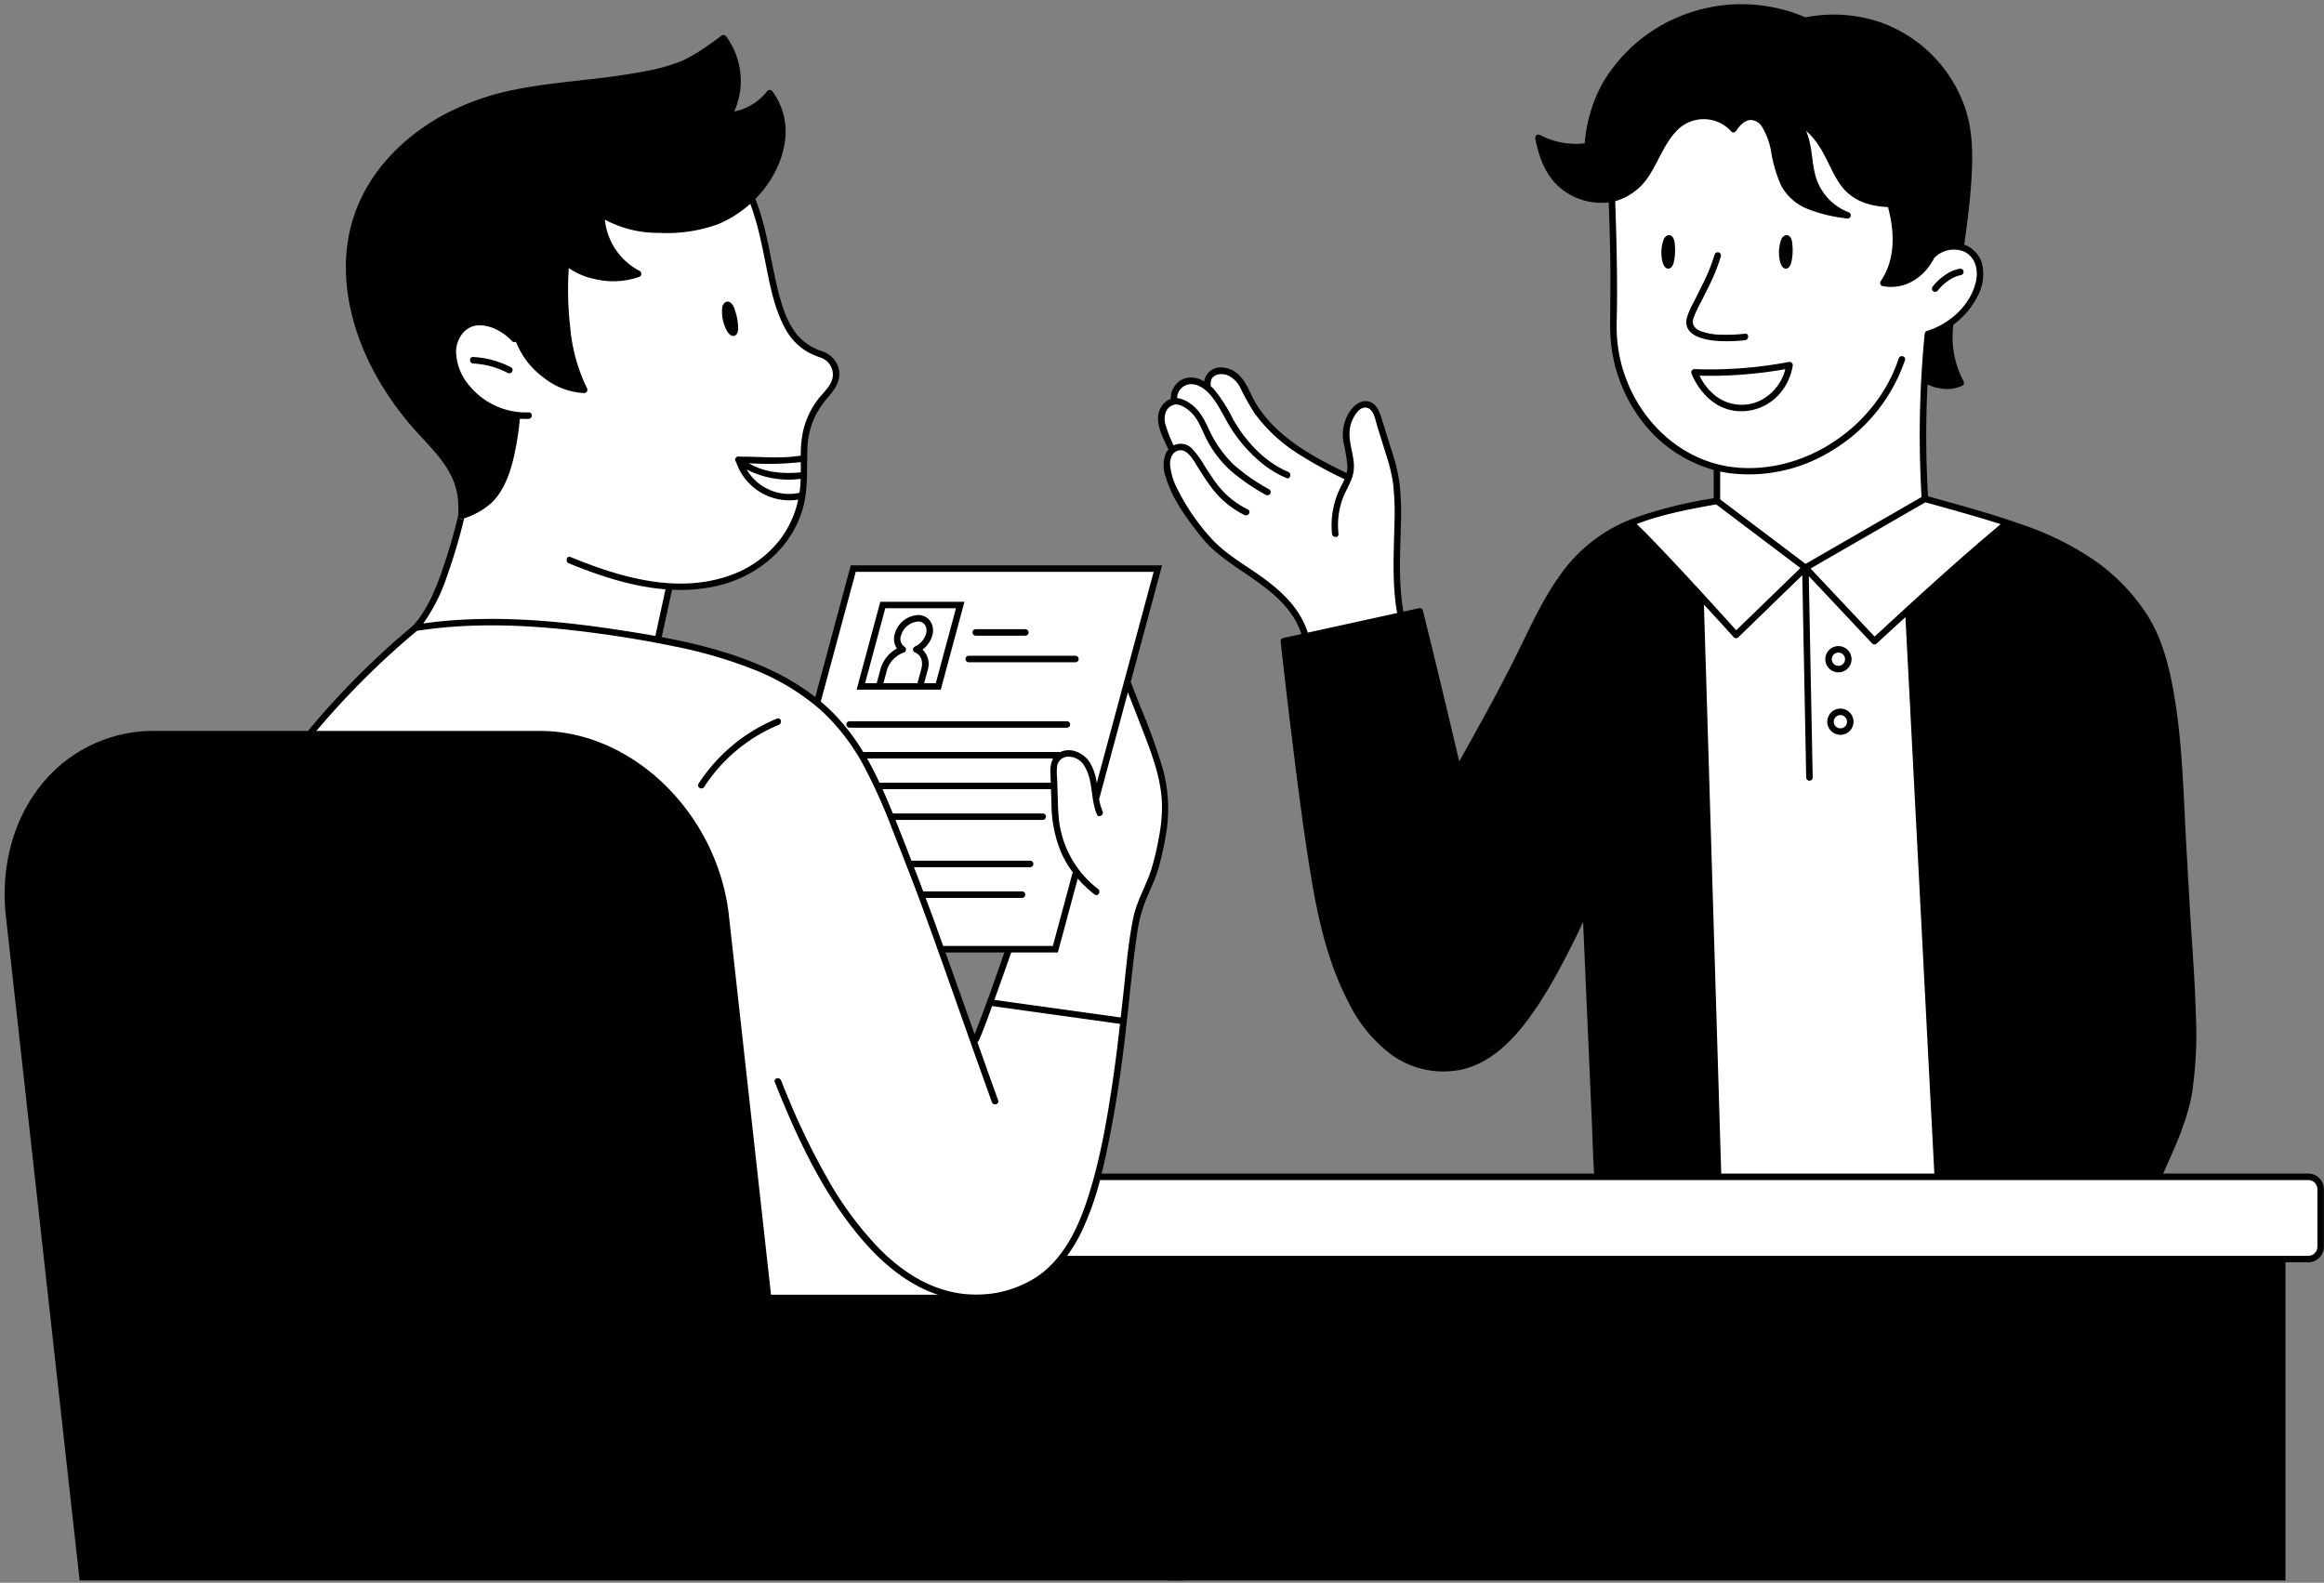 <?xml version="1.0" encoding="UTF-8" standalone="no"?><svg xmlns="http://www.w3.org/2000/svg" xmlns:xlink="http://www.w3.org/1999/xlink" data-name="Layer 1" fill="#000000" height="340" preserveAspectRatio="xMidYMid meet" version="1" viewBox="-1.0 -0.9 499.2 340.0" width="499.2" zoomAndPan="magnify"><rect x="-1.0" y="-0.9" width="499.2" height="340.0" fill="#808080" stroke="none"/><g id="change1_1"><path d="M160.254,203.004l22.026-81.764h65.437l-6.65,24.684a15.855,15.855,0,0,1,.759,1.764,44.855,44.855,0,0,1,2.302,5.602,38.542,38.542,0,0,1,4.475,14.163c1.973,8.489-.573,18.371-4.856,25.614q-2.041,10.141-3.142,20.417c-.004.082.01.156.001.24q-.233,2.193-.466,4.386a4.356,4.356,0,0,1-3.559,3.866c-.056.016-.113.027-.17.041-.043.008-.086.018-.13.025a19.017,19.017,0,0,1-5.047-.038c-5.637-.31-10.974-.408-16.338-2.301a4.117,4.117,0,0,1-2.345-1.99,2.867,2.867,0,0,1-.83-3.697c.094-.187.179-.378.271-.566a17.021,17.021,0,0,1,1.688-4.554l.701-2.117c.415-1.254.865-2.504,1.226-3.777Zm336.95,50.703a3.678,3.678,0,0,0-2.96-1.807,2.913,2.913,0,0,0-.847-.137q-15.541-.089-31.083-.035a3.042,3.042,0,0,0-.445.046,4.477,4.477,0,0,0-1.328-.348c-12.59-1.195-26.533-4.196-39.13-2.986a4.606,4.606,0,0,0-.586.115c-.24-2.186-.339-4.43-.474-6.594a3.872,3.872,0,0,0,.584-2.308q-2.188-51.963-7.955-103.671c3.025-2.274,5.258-5.246,8.128-7.705,3.028-2.595,6.471-4.54,9.095-7.602a4.132,4.132,0,0,0,.898-3.904,4.377,4.377,0,0,0-2.519-5.833,128.543,128.543,0,0,0-17.598-4.997,4.412,4.412,0,0,0-1.438-.052,4.062,4.062,0,0,0-2.574.517c-5.099,2.814-11.001,7.105-16.635,8.639-5.68,1.547-12.191-5.104-17.089-7.683a4.22,4.22,0,0,0-2.405-.49,4.395,4.395,0,0,0-2.604-.4,82.593,82.593,0,0,0-17.575,4.472c-1.546.58-3.319,2.139-3.069,4.031q.036.27.071.539c.298,2.256,1.709,4.155,4.181,4.181a3.455,3.455,0,0,0,.738-.084,3.015,3.015,0,0,0,.227.268c2.123,2.052,4.313,4.021,6.554,5.943a7.634,7.634,0,0,1,2.158,2.313,9.902,9.902,0,0,1,.434,3.811q.245,9.025.66,18.044c.558,12.258,1.307,24.506,2.056,36.753.006.104.032.195.047.293q-.139,31.749.823,63.489-27.171,1.694-54.414,1.177a2.657,2.657,0,0,0-1.413.352q-37.331.015-74.661-.219a2.503,2.503,0,0,0-2.347,1.354,2.699,2.699,0,0,0-1.763,2.556c.006.084.001.169,0,.253l-.005.023c-.009.028-.049.187-.092.335-.011.021-.033.069-.079.171q-.091.191-.184.382c-.094.194-.189.388-.278.584a28.592,28.592,0,0,0-1.304,3.422c-.317,1.024-.607,2.057-.891,3.091a5.272,5.272,0,0,0-3.529,4.207c-.501.065-1.006.143-1.526.247a3.455,3.455,0,0,0-2.593,1.903c-2.32.593-4.617,1.225-7,1.621-6.366,1.056-12.794.811-19.217.953-6.024.133-12.26,2.054-18.221,1.762-4.655-.228-10.232-3.131-14.7-.799a3.569,3.569,0,0,0-1.951,2.963c-1.71,2.136-1.507,5.742,1.891,6.375,8.435,1.573,17.523,4.493,26.134,3.127a300.55,300.55,0,0,1,32.446-3.671c5.035-.247,10.145-.246,15.046,1.069,2.785.747,4.898,1.691,5.812,4.54a50.621,50.621,0,0,1,1.57,7.283c1.411,8.673,1.421,17.498,1.193,26.279a4.284,4.284,0,0,0-.135,1.141q.023,1.032.047,2.063-.051,1.661-.104,3.319a4.139,4.139,0,0,0,.213,1.479q.012.521.024,1.043c.063,2.779.748,5.332,3.724,6.214a4.37,4.37,0,0,0,.433.083c2.506,1.827,6.849.848,6.49-3.018-1.275-13.717,1.768-27.489-.47-41.153-1.228-7.5-4.704-16.323-11.091-20.536,11.664-.468,23.446.004,35.039-.013l49.262-.073a5.212,5.212,0,0,0,1.275-.167q45.498.883,91.006.303,22.195-.295,44.384-.949c6.877-.203,15.477.71,22.245-1.823a3.708,3.708,0,0,0,1.282-.01c.041-.007.082-.012.123-.019a2.484,2.484,0,0,0,.78.115c.691-.019,1.382-.082,2.072-.159.477-.005.954.002,1.431.011a23.916,23.916,0,0,0,3.748-.206,2.437,2.437,0,0,0,1.301-.809,2.556,2.556,0,0,0,.927-2.036q-.147-4.213.087-8.427C497.641,256.708,497.969,255.124,497.204,253.707ZM166.128,116.074a20.067,20.067,0,0,0,1.689-2.285,8.302,8.302,0,0,0,1.772-2.761,24.032,24.032,0,0,0,1.76-8.833c.085-1.29.112-2.585.13-3.863.024-1.706.038-3.415.207-5.114.01-.099.061-.463.076-.586.063-.38.129-.759.214-1.135.099-.433.213-.864.347-1.287.008-.025.036-.1.07-.191a10.205,10.205,0,0,0,.635-1.448,20.929,20.929,0,0,1,2.027-3.005q1.237-1.692,2.474-3.384a2.475,2.475,0,0,0,.372-.958,3.597,3.597,0,0,0,.224-3.806,5.3,5.3,0,0,0-3.109-2.509c-.418-.142-.845-.24-1.265-.368a8.487,8.487,0,0,1-.971-.594c-1.105-.909-2.149-1.93-3.316-2.761-.032-.067-.046-.133-.081-.201a56.98,56.98,0,0,1-5.946-18.825,3.884,3.884,0,0,0-.493-1.405c-.556-2.644-1.222-5.266-2.034-7.882-1.148-3.699-6.292-4.311-8.549-2.049a3.929,3.929,0,0,0-1.537-.294c-7.073.084-11.366,7.183-18.302.54-2.378-2.278-7.555-.842-7.137,2.956.578,5.256,2.764,9.301,5.793,13.159-3.001.463-6.926-2.441-7.872-4.595-1.89-4.304-7.332-1.404-7.791,2.11a31.414,31.414,0,0,0,.414,11.693c.663,2.725,3.053,6.996,3.804,10.636a13.73,13.73,0,0,1-7.006-5.398,3.807,3.807,0,0,0-2.97-1.975c-.083-.012-.156-.039-.243-.047A9.61,9.61,0,0,0,97.23,68.883c-4.707,3.351-3.081,9.765-.724,14.08A17.092,17.092,0,0,0,106.882,91.44a35.264,35.264,0,0,1-2.944,10.629,3.439,3.439,0,0,0-.554-.215,3.516,3.516,0,0,0-4.286,2.433q-.352,1.869-.718,3.748a6.172,6.172,0,0,0-.761,3.699c-1.701,7.838-4.056,15.537-8.963,22.027-1.136,1.502-.238,3.896,1.25,4.767a3.382,3.382,0,0,0,4.182-.611,5.343,5.343,0,0,0,.768-.05,118.78,118.78,0,0,1,40.138,1.253,3.943,3.943,0,0,0,2.515-.311,2.634,2.634,0,0,0,.477-.086,3.524,3.524,0,0,0,2.082-1.601,3.585,3.585,0,0,0,.408-1.345,2.602,2.602,0,0,0,.241-.674,51.94,51.94,0,0,1,1.352-6.432,20.167,20.167,0,0,0,.817-3.69c.025.003.049.01.075.013a32.334,32.334,0,0,0,8.973-.494c.033-.006.062-.024.095-.031a19.306,19.306,0,0,0,5.73-1.53A18.943,18.943,0,0,0,166.128,116.074Z" fill="#ffffff"/></g><g id="change2_1"><path d="M240.004,221.395c.001.063.016.123.013.186a109.851,109.851,0,0,1-1.404,12.695c-.008.048-.032.088-.042.135-.48,2.767-1.094,5.509-1.774,8.239-.024.111-.049.221-.073.332.011.086.033.169.038.256a12.122,12.122,0,0,1-1.363,5.603,30.575,30.575,0,0,1-.694,3.201,33.845,33.845,0,0,1-1.318,3.744,25.378,25.378,0,0,1-2.229,6.488,56.183,56.183,0,0,1-3.416,5.681c-.38.56-.785,1.092-1.201,1.611a20.519,20.519,0,0,1-7.487,5.933,8.968,8.968,0,0,1-1.719.731c-2.52,1.349-5.781,1.548-8.487,1.725a74.625,74.625,0,0,1-9.352-.089l-11.447.23a1.278,1.278,0,0,1-.782-.242l-.861-.049q-8.746.167-17.493-.315l-2.573.072a1.329,1.329,0,0,1-.379-.066,1.512,1.512,0,0,1-2.1-1.21c-.221-2.241-.467-4.479-.694-6.719q-1.946-19.197-4.186-38.363a1.243,1.243,0,0,1,.029-.327q-2.217-13.752-3.166-27.662a3.171,3.171,0,0,1-.505-1.536,102.148,102.148,0,0,0-1.609-12.724,3.156,3.156,0,0,1-.479-.892c-1.035-3.056-2.233-6.044-3.539-8.984-.467-.877-.925-1.758-1.406-2.627-.376-.478-.76-.951-1.147-1.424q-2.422-2.964-4.969-5.824c-.693-.778-1.423-1.523-2.129-2.289a85.408,85.408,0,0,0-8.257-5.604,50.11,50.11,0,0,0-7.52-3.387c-1.12-.175-2.242-.335-3.368-.465-2.878-.334-5.918-.299-8.85-.66-2.836.706-5.623-.222-8.51-.001-3.221.246-6.378.373-9.611.391-6.635.037-13.262-.05-19.896-.162a3.541,3.541,0,0,1-1.509-.347c-.271.032-.542.057-.816.066a37.349,37.349,0,0,0-4.31-.03.716.716,0,0,1-.195-.01.756.756,0,0,1-.576-1.215,123.147,123.147,0,0,1,10.313-11.107q5.599-5.562,11.309-11.011a.71.71,0,0,1,1.184.562,30.504,30.504,0,0,1,6.999-.851q4.354-.219,8.715-.218a172.707,172.707,0,0,1,17.408.886c8.719.887,17.726,2.102,26.163,4.811a35.46,35.46,0,0,1,3.495.758q1.342.369,2.652.845c.15.055.306.112.46.168a38.451,38.451,0,0,1,12.404,5.213,26.418,26.418,0,0,1,6.945,4.922,34.509,34.509,0,0,1,4.845,4.422,25.052,25.052,0,0,1,2.413,3.232c.431.59.833,1.196,1.21,1.816q1.145,1.751,2.155,3.586a8.509,8.509,0,0,1,1.558,2.725c.327.809.639,1.625.957,2.437l.551,1.405.266.487a3.653,3.653,0,0,1,.399,1.209q.05.126.099.253c1.611,3.635,3.183,7.294,4.59,11.011a102.015,102.015,0,0,1,4.102,10.382q2.634,7.566,5.249,15.138a2.748,2.748,0,0,1,.104.49,44.225,44.225,0,0,1,3.421,8.371q.831,2.575,1.65,5.154,1.424-3.37,3.096-6.627c.07-.255.158-.505.223-.762a1.295,1.295,0,0,1,1.834-.862c.018.004.036-.002.053.003a1.188,1.188,0,0,1,.291.125,2.837,2.837,0,0,1,1.161.235c.082.035.169.055.252.088a8.231,8.231,0,0,1,1.455.102c.692.109,1.352.331,2.029.506.347.09.697.152,1.049.219l.043.009.01.001c.204.021.408.044.612.061.717.059,1.437.08,2.155.101a2.195,2.195,0,0,1,.688.137c.958.048,1.907.113,2.828.246,4.067.584,8.038,1.46,12.144,1.82a2.336,2.336,0,0,1,.408.077,2.104,2.104,0,0,1,1.808,1.492A2.053,2.053,0,0,1,240.004,221.395ZM424.312,57.286a6.456,6.456,0,0,0-2.821-5.052,1.384,1.384,0,0,0-.519-.209,4.932,4.932,0,0,0-2.847-.283,4.518,4.518,0,0,0-2.558,1.016,12.091,12.091,0,0,0-1.436,2.062,17.138,17.138,0,0,1-3.614,3.358,1.08,1.08,0,0,0-.373.774,11.704,11.704,0,0,1-2.641,1.084,7.033,7.033,0,0,1-3.241-.21,1.405,1.405,0,0,0-.62.02,13.176,13.176,0,0,0,2.754-6.333,16.696,16.696,0,0,0-.659-8.459,2.86,2.86,0,0,0-.259-.534.944.944,0,0,0,.052-.242,1.422,1.422,0,0,0-1.394-1.394,18.836,18.836,0,0,1-6.375-1.695,11.568,11.568,0,0,1-3.699-4.062,1.252,1.252,0,0,0-.566-.538l-.021-.031c-.266-.43-.505-.876-.757-1.315q-.418-.917-.835-1.837a14.797,14.797,0,0,0-.893-2.031l-.002-.011a.691.691,0,0,0-.282-.511,14.888,14.888,0,0,0-2.815-3.492c-.063-.123-.114-.25-.18-.371-.43-.787-1.634-.085-1.203.703.011.02.017.04.027.06a.797.797,0,0,0,.075.274c.968,2.043.816,4.363,1.083,6.553a8.779,8.779,0,0,0,2.221,5.371c.01.01.021.011.03.02a13.905,13.905,0,0,0,4.236,4.503c-.196.038-.391.082-.588.109-.046.004-.128.013-.17.016-.186.015-.372.032-.559.042a14.098,14.098,0,0,1-1.719-.023,31.206,31.206,0,0,1-3.494-1.19c-.476-.204-.95-.413-1.424-.621-.077-.055-.156-.107-.233-.163l-.028-.021c.055.038-.151-.118-.201-.159q-.6-.492-1.156-1.034c-.582-.567-1.12-1.175-1.648-1.792-.196-.342-.389-.685-.567-1.036a14.825,14.825,0,0,1-.988-2.304,46.38,46.38,0,0,1-1.464-6.011,8.471,8.471,0,0,0-1.285-3.476c-.037-.048-.082-.085-.12-.131-.005-.018-.007-.04-.012-.058a3.117,3.117,0,0,0-.317-.753,2.332,2.332,0,0,0-.235-.309q-.118-.154-.238-.308a3.138,3.138,0,0,0-2.307-.952,3.378,3.378,0,0,0-1.593.427,1.934,1.934,0,0,0-.238.153c-.075.034-.142.061-.226.101a1.487,1.487,0,0,0-.216.128,6.454,6.454,0,0,0-.72.566,5.67,5.67,0,0,0-.724.907,4.011,4.011,0,0,0-.257.437c-.01.02-.018.042-.029.062a9.671,9.671,0,0,0-3.595-2.671,7.876,7.876,0,0,0-5.602.017c-3.426,1.299-5.508,4.149-6.86,7.382q-.443.77-.867,1.554a26.976,26.976,0,0,1-1.382,2.338c-.147.215-.303.423-.455.635-.072.088-.142.178-.214.266-.321.393-.657.773-.995,1.151-.063.067-.146.113-.204.185-.245.307-.457.633-.677.954-.182.14-.366.282-.545.423l-1.625,1.285c-.135.107-.271.213-.406.321l-.055.043c-.013.009-.004.002-.029.021-.099.06-.196.126-.295.188a1.524,1.524,0,0,1-.21.049,1.64,1.64,0,0,0-.838.448c-.063.003-.126.004-.19.01a.979.979,0,0,0-.911.735,4.172,4.172,0,0,0-.003,1.206q.101,2.306.201,4.612c-.55,8.877-1.328,18.698.614,27.376.064.371.154.758.276,1.2a4.023,4.023,0,0,0,.284,1.693c3.58,9.336,9.423,17.088,19.075,20.566a3.338,3.338,0,0,0,1.31.191q.394.14.808.263c-.005.043-.026.078-.028.122l-.288,6.339a1.267,1.267,0,0,0,.29.806,3.593,3.593,0,0,0,1.273,1.337q.817.652,1.651,1.282,1.66,1.255,3.397,2.403c.065.043.134.08.199.123A13.095,13.095,0,0,0,376.48,113.63a11.296,11.296,0,0,0,1.652.949c2.513,2.075,5.301,3.836,7.978,5.687a1.255,1.255,0,0,0,1.202.067,1.015,1.015,0,0,0,.401-.061,43.896,43.896,0,0,0,8.339-4.61,50.783,50.783,0,0,0,6.741-3.808,33.073,33.073,0,0,0,5.715-3.183,1.821,1.821,0,0,0,.286-.283c1.034-.484,2.066-.973,3.099-1.458a1.405,1.405,0,0,0,.5-1.907,1.282,1.282,0,0,0-.193-.216,1.364,1.364,0,0,0,.085-.368q.37-13.268.345-26.542a1.331,1.331,0,0,0-.18-.667q.376-3.038.935-6.052a1.714,1.714,0,0,0,.013-.495,16.552,16.552,0,0,0,4.85-2.033,10.405,10.405,0,0,0,3.344-3.543,9.99,9.99,0,0,0,2.676-5.517,6.852,6.852,0,0,0,.021-.996A7.21,7.21,0,0,0,424.312,57.286Zm-124.853,70.958a2.597,2.597,0,0,0-.015-.533,39.142,39.142,0,0,1-.643-6.056,44.116,44.116,0,0,1,.272-6.394,1.538,1.538,0,0,0-.121-.772c.056-.888.117-1.776.151-2.664.03-.772.028-1.541.009-2.31.513-7.268-1.57-14.449-4.654-21.069a2.154,2.154,0,0,0-2.072-1.905,2.55,2.55,0,0,0-2.606,1.317,2.213,2.213,0,0,0-.383.466,6.869,6.869,0,0,0-.992,4.352,2.975,2.975,0,0,0,.245.852,34.132,34.132,0,0,0,.376,3.564,8.026,8.026,0,0,1-.047,3.202,8.855,8.855,0,0,1-.587,1.517c-.459-.253-.919-.506-1.383-.748-2.439-1.271-4.945-2.425-7.287-3.873q-.912-.564-1.782-1.19c-.106-.076-.176-.125-.228-.16-.053-.045-.13-.111-.243-.204-.063-.052-.124-.106-.187-.159-2.273-1.968-4.416-4.077-6.543-6.2q-1.816-2.441-3.632-4.882a2.767,2.767,0,0,0-.329-1.182c-.358-.631-.69-1.288-1.101-1.887a7.84,7.84,0,0,0-.96-1.202,7.508,7.508,0,0,0-.849-.677,2.03,2.03,0,0,0-.375-.213,4.883,4.883,0,0,0-.992-.381,3.99,3.99,0,0,0-1.83-.017,3.18,3.18,0,0,0-2.346,2.251l-.1.741-.002.038.006.058.009.066a7.272,7.272,0,0,0-.675-.349,5.306,5.306,0,0,0-4.55-.257,3.048,3.048,0,0,0-1.445,3.797,3.248,3.248,0,0,0-2.775,2.349c-.514,1.833.362,3.9,1.01,5.602a11.001,11.001,0,0,0,1.238,2.493,5.288,5.288,0,0,0-.42.486c-1.52,2.016-.917,4.72-.057,6.861a46.875,46.875,0,0,0,2.606,5.578,28.06,28.06,0,0,0,6.66,7.97c2.321,2.594,5.39,4.264,8.291,6.209q1.159.777,2.292,1.589.566.407,1.124.824c-.009-.006.229.174.37.28.125.098.359.281.395.31a51.843,51.843,0,0,1,4.037,3.58c.295.55.564,1.116.848,1.653l2.037,3.857a1.229,1.229,0,0,0,1.73.526,1.747,1.747,0,0,0,.23-.006q6.173-1.13,12.26-2.664a1.3,1.3,0,0,0,.564-.305c1.492-.261,2.984-.514,4.465-.784a1.406,1.406,0,0,0,.973-1.714c-.006-.022-.022-.036-.029-.058a1.708,1.708,0,0,0,.199-.844A2.162,2.162,0,0,0,299.459,128.243Z" fill="#ffffff"/></g><g id="change3_1"><path d="M470.125,214.765q-.148,5.11-.297,10.221a56.281,56.281,0,0,1-.695,9.26,69.581,69.581,0,0,1-2.651,8.495,39.538,39.538,0,0,1-3.44,8.089,1.977,1.977,0,0,1-1.058.88l.116.323-46.215-.169-.682-.523-6.028-117.572s.062-.377.16-.903c-.005-.072-.015-.144-.019-.216l-.087-.968c-.018-.197-.043-.395-.053-.593a1.687,1.687,0,0,1,.043-.396,1.461,1.461,0,0,1,.522-1.238,5.336,5.336,0,0,1,1.405-1.323,20.379,20.379,0,0,0,1.928-1.675c1.23-1.181,2.372-2.45,3.608-3.625.518-.492,1.066-.938,1.621-1.376a1.011,1.011,0,0,1,.329-.536c.094-.074.194-.137.29-.208l-.008-.01c.085-.053.153-.1.233-.152.392-.284.79-.562,1.198-.824.419-.316.818-.651,1.276-1.066q.656-.594,1.26-1.242a7.643,7.643,0,0,1,1.412-1.336,1.198,1.198,0,0,1,.557-.183c.261-.25.521-.502.795-.737a9.604,9.604,0,0,1,.871-.702c.641-.503,1.305-.979,1.976-1.444.08-.073.158-.15.242-.215a2.594,2.594,0,0,1,.762-.466c.167-.112.331-.227.498-.338a1.287,1.287,0,0,1,1.222-.057,1.386,1.386,0,0,1,.678.165l.178.106a7.434,7.434,0,0,1,1.442.411c.595.243,1.177.51,1.762.772,1.023.32,2.052.647,3.067,1.005l.01.004a25.103,25.103,0,0,1,4.588,2.067,27.062,27.062,0,0,1,2.382,1.65c4.913,3.072,9.665,6.412,13.047,11.219a36.877,36.877,0,0,1,4.778,9.153,40.319,40.319,0,0,1,1.272,5.156l.002.002.006.04c.304,1.586.574,3.18.9,4.726a4.035,4.035,0,0,1,.048,1.395l.998,6.444,3.43,56.108-.095,1.095A1.904,1.904,0,0,1,470.125,214.765ZM364.28,128.182a1.855,1.855,0,0,0-.574-1.685,53.305,53.305,0,0,1-4.967-5.105c-.235-.3-.482-.602-.695-.898a2.681,2.681,0,0,0-.629-.617,49.739,49.739,0,0,0-6.493-6.486,1.569,1.569,0,0,0-.198-.497,2.11,2.11,0,0,0-1.249-.961,2.14,2.14,0,0,0-1.611.211c-.06.037-.122.069-.182.106a6.334,6.334,0,0,0-3.573,1.624c-.232.188-.448.397-.672.595l-.008,0c-2.29.477-3.837,2.279-5.207,4.035-.999,1.28-1.931,2.606-2.83,3.955-.033.035-.067.069-.1.104a2.225,2.225,0,0,0-.428.71c-.019.029-.038.058-.057.088q-.234.276-.467.552a1.857,1.857,0,0,0-.877.801q-1.954,3.676-3.895,7.358c-.03.056-.061.109-.088.166-.167.316-.335.631-.501.947-.033.063-.049.124-.076.186a4.198,4.198,0,0,0-1.115,1.6q-.332.858-.678,1.711c-.096.237-.196.472-.292.709l-.021.051-.046.105c-.025.057-.051.112-.076.169q-2.218,4.133-4.165,8.406c-.014.024-.031.046-.046.07a39.775,39.775,0,0,0-2.284,4.016,3.311,3.311,0,0,0-.32.444q-1.392,2.432-2.785,4.864a19.694,19.694,0,0,0-1.453,2.848c-.052.138-.077.272-.116.407-.72,1.147-1.452,2.287-2.217,3.405a2.831,2.831,0,0,0-.463,1.287c-.128.223-.259.443-.378.67q-.618-2.197-1.25-4.389a2.149,2.149,0,0,0-.048-.897q-2.484-9.651-5.096-19.268c-.172-.979-.325-1.961-.519-2.936-.185-1.163-.449-2.315-.735-3.457a1.861,1.861,0,0,0-.196-.467,1.474,1.474,0,0,0-1.687-1.804c-3.945.768-7.986,1.356-11.855,2.455-1.129.321-2.236.689-3.358,1.009-.322.061-.641.137-.964.196-1.585.291-3.18.53-4.757.837-.88.106-1.762.205-2.639.315a1.411,1.411,0,0,0-.785.377c-.102.004-.205.012-.307.014a3.163,3.163,0,0,0-1.597.304,1.631,1.631,0,0,0-.176.148,1.447,1.447,0,0,0-1.55,1.306c-.282,3.017.381,6.116.754,9.106.385,3.086.758,6.173,1.17,9.255.404,3.021.85,6.039,1.454,9.028.093.46.192.919.293,1.377.304,2.101.577,4.207.841,6.314a177.394,177.394,0,0,0,4.412,28.565,3.808,3.808,0,0,0,1.442,2.265,51.406,51.406,0,0,0,3.342,8.312,44.378,44.378,0,0,0,2.637,5.664,4.237,4.237,0,0,0,1.307,1.464,20.347,20.347,0,0,0,3.362,4.159c2.403,2.226,5.879,4.272,9.312,4.498.051.02.093.05.146.069a7.651,7.651,0,0,0,4.361.27c3.782-.017,7.699-.723,10.245-3.676.076-.088.136-.181.204-.271a12.489,12.489,0,0,0,2.402-2.311,6.582,6.582,0,0,0,.475-.714,34.129,34.129,0,0,0,4.744-5.977c4.394-4.53,6.863-11.397,9.662-16.723a4.784,4.784,0,0,0,.471-1.388q.523-1.052.995-2.133c.134-.253.261-.511.394-.764.387,4.435.702,8.876.889,13.324a2.201,2.201,0,0,0,.114.602c-.071,6.167.123,12.334.616,18.484a2.514,2.514,0,0,0,.255.91c.029,1.605.061,3.21.075,4.816a.64.64,0,0,0,.238.513c.013.262.024.525.037.787-.025.716-.049,1.432-.099,2.149a.575.575,0,0,0,.238.535c.011.204.02.409.032.613.004,4.589.072,9.179.231,13.766a.645.645,0,0,0,.317.549c.001.016-.004.032-.002.048a.71.71,0,0,0,.684.604,8.127,8.127,0,0,0,2.214-.046q10.707.194,21.414-.125a1.317,1.317,0,0,0,1.017-.485h.405l-3.741-123.12ZM231.13,271.181l-16.522,6.049H164.615l-9.04-81.425c-2.429-21.883-20.625-39.687-40.559-39.687H32.15a30.748,30.748,0,0,0-23.217,10.309c-6.754,7.546-9.913,18.31-8.666,29.53L16.034,337.989l.069.619H253.208v-.697l7.139-39.73C260.347,285.756,243.556,271.181,231.13,271.181ZM88.479,91.855c3.755,4.153,8.077,8.14,8.828,13.996a24.259,24.259,0,0,1,.121,3.983c-.001.031,0,.062-.001.093a.701.701,0,0,0,.882.672c.135-.049.267-.104.401-.154a16.351,16.351,0,0,0,5.851-3.308c2.483-2.386,3.774-5.766,4.614-9.034a62.885,62.885,0,0,0,1.555-9.697c.078-.821-1.084-.872-1.338-.186a1.581,1.581,0,0,0-.858-.298,1.285,1.285,0,0,0-.604-.32,19.041,19.041,0,0,1-7.829-4.141l-1.754-2.746a21.481,21.481,0,0,1-1.634-2.717q-.22-.773-.388-1.56-.079-.372-.145-.746c-.004-.025-.022-.135-.042-.254a11.351,11.351,0,0,1,.2-1.851c.137-.678.29-1.357.477-2.023.031-.11.054-.19.079-.273.223-.38.486-.734.739-1.095a16.338,16.338,0,0,1,1.34-1.092,13.338,13.338,0,0,1,4.123-.764c2.214.053,3.857,1.889,5.732,3.115.012.022.027.043.039.065-.103.142.675.231.766.457A17.34,17.34,0,0,0,115.82,80.25a15.015,15.015,0,0,0,8.664,3.288.704.704,0,0,0,.602-1.048,37.258,37.258,0,0,1-3.627-13.322,70.433,70.433,0,0,1-.284-12.474,15.49,15.49,0,0,0,5.846,2.403,16.803,16.803,0,0,0,9.243-.504.706.706,0,0,0,.166-1.274,13.962,13.962,0,0,1-7.498-11.037,24.1,24.1,0,0,0,11.713,2.841,31.958,31.958,0,0,0,12.613-1.873c6.961-2.861,12.872-9.494,14.216-16.997a14.617,14.617,0,0,0-2.529-11.493.706.706,0,0,0-1.094-.141,12.075,12.075,0,0,1-7.13,4.436,16.122,16.122,0,0,0-1.719-16.1.715.715,0,0,0-1.094-.141c.131-.102.003-.002-.106.08q-.34.257-.683.511-1.02.754-2.065,1.473a35.364,35.364,0,0,1-5.661,3.341,39.841,39.841,0,0,1-8.209,2.24c-3.051.609-6.135,1.04-9.223,1.411-6.103.734-12.246,1.251-18.278,2.471a54.676,54.676,0,0,0-15.876,5.687C85.197,28.831,77.909,36.4,74.888,45.926c-3.397,10.713-1.04,22.372,3.992,32.162A64.787,64.787,0,0,0,88.479,91.855Z" fill="#000000"/></g><g id="change4_1"><path d="M494.831,251.202H463.646c2.481-5.564,5.148-11.216,6.198-17.245a86.646,86.646,0,0,0,.819-17.171c-.164-6.046-.611-12.079-1.001-18.114-.354-5.478-.632-10.96-.958-16.44-.678-11.403-.801-22.926-2.758-34.206-.991-5.711-2.445-11.464-5.485-16.459a41.982,41.982,0,0,0-12.109-12.449,63.172,63.172,0,0,0-15.031-7.34c-5.58-1.983-11.285-3.596-16.989-5.179q-1.593-.442-3.187-.885a216.642,216.642,0,0,1-.102-24.067,7.363,7.363,0,0,0,2.671.868,7.599,7.599,0,0,0,4.811-.579.709.709,0,0,0,.25-.953,20.162,20.162,0,0,1-2.186-12.139,16.96,16.96,0,0,0,5.143-6.016,9.938,9.938,0,0,0,1.024-7.085,6.295,6.295,0,0,0-3.839-4.107c.736-5.113,1.379-10.252,1.629-15.413.229-4.731.087-9.47-1.454-13.993A29.802,29.802,0,0,0,403.059,3.937a31.167,31.167,0,0,0-16.234-1.106,34.81,34.81,0,0,0-26.497-.411,34.17,34.17,0,0,0-17.222,14.789,31.981,31.981,0,0,0-3.702,12.681A16.443,16.443,0,0,1,329.807,28.1a.706.706,0,0,0-1.024.787c.835,4.239,2.376,8.366,5.943,11.049a13.763,13.763,0,0,0,9.832,2.637c.162,4.464.288,8.929.351,13.396.064,4.54-.067,9.076-.039,13.614a33.333,33.333,0,0,0,7.111,20.344,29.267,29.267,0,0,0,15.126,10.121v6.087a93.08,93.08,0,0,0-17.074,4.255,33.498,33.498,0,0,0-14.329,10.155c-3.841,4.744-6.588,10.233-9.226,15.704-2.681,5.56-5.522,11.008-8.488,16.422q-2.746,5.012-5.542,9.996-2.394-10.18-4.854-20.345-1.464-6.04-2.953-12.074a.71.71,0,0,0-.857-.487l-3.328.73c-1.099-6.275-.681-12.632-.535-18.969a57.2,57.2,0,0,0-.35-8.989,39.955,39.955,0,0,0-1.633-6.594q-.966-3.09-1.926-6.181c-.508-1.629-1.022-3.773-2.86-4.367-1.667-.539-3.217.688-4.134,1.967a9.287,9.287,0,0,0-1.44,6.786,35.032,35.032,0,0,1,.858,5.194,5.69,5.69,0,0,1-.182,1.369c-5.46-2.608-10.99-5.548-15.354-9.79a26.402,26.402,0,0,1-4.077-5.059c-1.263-2.046-2.004-4.683-3.822-6.314a5.568,5.568,0,0,0-4.438-1.467,3.485,3.485,0,0,0-2.89,2.97,5.398,5.398,0,0,0-3.665-.797,4.479,4.479,0,0,0-3.524,4.535,4.115,4.115,0,0,0-2.173,1.939c-1.545,2.824.468,6.328,1.677,8.942a3.776,3.776,0,0,0-.58.848,7.121,7.121,0,0,0-.015,5.025c1.253,4.296,3.982,8.218,6.708,11.706a30.931,30.931,0,0,0,3.253,3.698,54.976,54.976,0,0,0,6.454,4.854c5.174,3.535,10.719,7.269,12.738,13.498l-.314.069-3.646.799a.698.698,0,0,0-.511.672q1.007,9.141,2.128,18.269c1.276,10.496,2.579,21.002,4.272,31.441,1.55,9.558,3.674,19.26,8.203,27.899a31.061,31.061,0,0,0,9.464,11.405,19.08,19.08,0,0,0,14.826,3.009c5.866-1.325,10.418-5.691,13.94-10.34,4.193-5.535,7.469-11.839,10.559-18.032.547-1.096,1.06-2.208,1.586-3.314q.402,9.166.803,18.333l1.067,24.336c.166,3.783.249,7.582.491,11.362h-105.78c.816-3.275,1.482-6.586,2.103-9.844,1.474-7.74,2.522-15.56,3.368-23.391.654-6.056,1.246-12.129,2.131-18.157a30.55,30.55,0,0,1,1.924-7.44c.874-2.115,1.888-4.179,2.563-6.371a61.269,61.269,0,0,0,1.632-7.108,32.668,32.668,0,0,0-.521-14.434,126.379,126.379,0,0,0-4.793-13.333q-1.08-2.774-2.161-5.547l6.744-25.032H181.747l-7.625,28.302a49.917,49.917,0,0,0-8.901-5.499c-7.57-3.69-15.786-5.83-24.081-7.385q1.011-4.645,2.023-9.289l.193-.888a35.568,35.568,0,0,0,10.044-.92c8.354-2.033,15.552-7.997,18.002-16.4,1.017-3.488.943-6.998.974-10.552a.703.703,0,0,0,.005-.552c.007-.552.018-1.105.038-1.659a17.744,17.744,0,0,1,1.241-6.197,18.755,18.755,0,0,1,1.787-3.278c.661-.985,1.493-1.836,2.218-2.773,1.244-1.607,2.058-3.432,1.407-5.473a5.432,5.432,0,0,0-3.545-3.449,11.709,11.709,0,0,1-5.205-3.403c-2.414-2.877-3.521-6.796-4.38-10.371-1.24-5.163-1.956-10.439-3.512-15.528q-.587-1.921-1.342-3.783c-.334-.82-1.683-.461-1.344.37,1.952,4.792,2.913,9.892,3.923,14.944.854,4.272,1.754,8.661,3.805,12.55a12.898,12.898,0,0,0,4.908,5.342,18.305,18.305,0,0,0,2.721,1.202,3.897,3.897,0,0,1,2.8,3.995c-.195,2.163-2.294,3.73-3.473,5.4a18.352,18.352,0,0,0-2.868,6.215,24.17,24.17,0,0,0-.551,5.503c-4.32.73-8.768.188-13.125.232-.631-.257-1.347.554-.784,1.092a12.104,12.104,0,0,0,13.358,8.138,21.377,21.377,0,0,1-4.023,8.721,23.266,23.266,0,0,1-9.887,7.278c-11.531,4.467-24.094.802-35.001-3.674-.829-.34-1.19,1.007-.37,1.344,6.604,2.71,13.641,5.033,20.775,5.59q-.945,4.338-1.889,8.677l-.292,1.34c-3.025-.544-6.056-1.019-9.066-1.468-12.566-1.875-25.427-2.942-38.102-1.56-.899.098-1.793.236-2.689.36a38.168,38.168,0,0,0,5.008-9.889A123.623,123.623,0,0,0,98.71,110.444c-.134.05-.266.106-.401.154a.701.701,0,0,1-.882-.672c.001-.031,0-.062.001-.093a128.532,128.532,0,0,1-3.667,12.448c-1.412,3.895-3.117,7.971-5.918,11.093a.518.518,0,0,0-.208.204,173.959,173.959,0,0,0-22.437,22.495c-.569.685.412,1.677.986.985a173.933,173.933,0,0,1,22.378-22.445c12.402-1.942,25.132-1.234,37.529.376,5.946.773,11.881,1.747,17.753,2.965a97.341,97.341,0,0,1,16.875,4.901,49.243,49.243,0,0,1,14.648,8.836,45.278,45.278,0,0,1,9.068,11.733,117.743,117.743,0,0,1,6.241,13.866c2.269,5.738,4.53,11.476,6.652,17.27,4.457,12.17,8.672,24.43,13.055,36.627l1.677,4.666c.301.838,1.648.476,1.344-.37q-2.249-6.258-4.461-12.53a.799.799,0,0,0,.096-.07,2.839,2.839,0,0,0,.493-.911c.626-1.434,1.163-2.909,1.708-4.374.294-.791.576-1.585.866-2.378l24.48,3.404,2.995.416c-.489,4.316-1.012,8.626-1.658,12.926-1.32,8.786-2.893,17.733-5.82,26.146-1.975,5.678-4.955,11.368-9.936,14.963a23.89,23.89,0,0,1-19.08,3.464c-5.856-1.374-10.917-4.903-15.114-9.109A73.849,73.849,0,0,1,176.458,251.77a150.864,150.864,0,0,1-8.178-16.878q-.768-1.841-1.505-3.696c-.328-.823-1.676-.464-1.344.37,4.728,11.868,10.262,23.842,18.605,33.642,3.992,4.689,8.786,8.903,14.515,11.31a26.498,26.498,0,0,0,18.525.711h10.386a22.56,22.56,0,0,1,22.535,22.534V338.608H489.92V270.262h4.911a3.347,3.347,0,0,0,3.342-3.342V254.545A3.347,3.347,0,0,0,494.831,251.202ZM171.008,98.375c.005.733.009,1.466.005,2.198-.012.001-.019-.005-.031-.003-3.778.368-7.861.021-11.138-1.962A65.153,65.153,0,0,0,171.008,98.375Zm-11.616,1.577a19.614,19.614,0,0,0,11.59,2.011l.005-.002c-.015.435-.034.869-.068,1.302-.044.571-.111,1.139-.196,1.703A10.519,10.519,0,0,1,159.392,99.952Zm15.912,49.863,7.51-27.877h63.995l-6.279,23.308a.52.52,0,0,0-.087.325l-5.866,21.774a10.985,10.985,0,0,0-1.536-4.536c-1.35-2.035-4.093-3.255-6.353-2.119a.693.693,0,0,0-.262-.053H184.417a46.666,46.666,0,0,0-5.733-7.635A39.32,39.32,0,0,0,175.304,149.815Zm9.938,12.215h39.962a6.083,6.083,0,0,0-.562,3.27c.021.648.044,1.295.065,1.943-.007,0-.014-.004-.021-.004H187.911c-.285-.606-.558-1.218-.857-1.818Q186.197,163.701,185.243,162.03Zm12.584,29.958h20.706a.697.697,0,1,0,0-1.394H197.31q-.983-2.609-1.99-5.21h24.951a.697.697,0,0,0,0-1.394H194.78c-.561-1.444-1.112-2.891-1.681-4.333q-.873-2.212-1.752-4.423h31.6a.697.697,0,1,0,0-1.393H190.783c-.71-1.749-1.439-3.49-2.215-5.21h36.119a.651.651,0,0,0,.067-.013c.036,1.101.071,2.203.11,3.304a27.073,27.073,0,0,0,2.178,10.534,22.559,22.559,0,0,0,2.381,4.021l-4.264,15.83H201.588c-.519-1.45-1.029-2.903-1.551-4.353C199.319,195.958,198.569,193.975,197.826,191.988ZM209,219.598c-.214.552-.444,1.143-.664,1.652q-3.114-8.779-6.251-17.549h12.653C212.888,209.021,211.034,214.347,209,219.598Zm6.668-5.276-3.079-.428q1.425-3.938,2.814-7.89.405-1.151.806-2.303h10.017l4.277-15.875a23.79,23.79,0,0,0,3.645,3.439c.714.542,1.409-.667.703-1.203a21.858,21.858,0,0,1-8.466-15.686c-.143-1.827-.169-3.665-.23-5.496l-.091-2.728a10.759,10.759,0,0,1,.035-2.694,2.483,2.483,0,0,1,2.798-1.788,4.004,4.004,0,0,1,3.143,2.164c1.815,3.088,1.176,6.978,2.589,10.232.356.82,1.557.112,1.203-.703a11.911,11.911,0,0,1-.745-2.558l6.189-22.975c1.282,3.278,2.571,6.554,3.825,9.843,1.716,4.498,3.321,9.17,3.485,14.026a33.242,33.242,0,0,1-.664,7.318,57.413,57.413,0,0,1-1.632,6.902c-1.139,3.53-3.139,6.766-3.877,10.428-1.079,5.35-1.528,10.863-2.121,16.282q-.276,2.521-.555,5.04Zm228.197-96.387a45.095,45.095,0,0,1,13.133,11.069,38.032,38.032,0,0,1,6.869,15.641c2.513,11.37,2.601,23.12,3.273,34.696.63,10.855,1.42,21.708,1.942,32.569a130.177,130.177,0,0,1-.071,17.598,41.483,41.483,0,0,1-1.595,8.514,84.984,84.984,0,0,1-3.529,9.2c-.581,1.33-1.173,2.654-1.76,3.981H419.559l5.132-11.401q1.951-4.335,3.903-8.669c.652-1.449,1.425-2.894,1.974-4.386a4.928,4.928,0,0,0-.011-1.962l-.232-3.1q-.243-3.254-.487-6.508-.527-7.046-1.054-14.091-.989-13.209-1.977-26.418c-.344-4.592-.628-9.193-1.031-13.78-.006-.07-.01-.14-.016-.21-.067-.889-1.461-.896-1.394,0q.419,5.6.838,11.2.949,12.678,1.897,25.357L429.133,224.38c.037.491.027,1.014.112,1.498a.889.889,0,0,0,.079.269c-.048.14-.136.289-.191.413q-.512,1.138-1.024,2.276-1.813,4.027-3.625,8.053c-2.148,4.771-4.311,9.535-6.443,14.313h-2.147L409.62,130.45q6.398-5.837,12.894-11.564,3.856-3.381,7.787-6.676A72.92,72.92,0,0,1,443.865,117.935ZM368.722,251.202l-3.714-122.23c1.373,1.501,2.761,2.988,4.128,4.495q1.143,1.26,2.284,2.523a.706.706,0,0,0,.985,0l13.029-12.639.7-.679q.132,6.814.264,13.628l.47,24.267q.054,2.769.107,5.538a.697.697,0,0,0,1.394,0q-.148-7.62-.295-15.24l-.47-24.267q-.036-1.872-.072-3.744l11.787,12.531q.914.971,1.827,1.942a.709.709,0,0,0,.986,0c2.039-1.899,4.102-3.773,6.158-5.656l6.209,119.53Zm-1.09-143.752,16.472,12.441q.814.615,1.628,1.23L373.274,133.206l-1.33,1.29c-5.734-6.361-11.506-12.697-17.441-18.871-1.287-1.339-2.587-2.676-3.943-3.949C356.034,109.565,361.877,108.486,367.632,107.45Zm60.827,4.16c.097.031.195.064.292.095-8.664,7.242-17.02,14.864-25.317,22.52q-.881.813-1.76,1.63-6.277-6.672-12.553-13.345-.605-.643-1.209-1.286l21.77-12.554,2.892-1.667C417.883,108.485,423.206,109.928,428.458,111.611ZM353.901,7.498l-.026.014c-.056.031-.111.063-.168.094.105-.074.214-.144.32-.217ZM341.856,24.112c.071-.252.142-.503.219-.753C341.997,23.608,341.928,23.861,341.856,24.112Zm28.672,1.012-.002.012c-.022-.017-.044-.034-.067-.05C370.481,25.1,370.505,25.109,370.527,25.123Zm-.367,75.578a33.668,33.668,0,0,0,22.043-4.628,36.335,36.335,0,0,0,15.991-19.612c.281-.854-1.065-1.22-1.344-.371-4.649,14.142-19.311,24.562-34.293,23.486-14.624-1.05-25.402-14.079-26.237-28.285-.132-2.24-.002-4.491.017-6.733q.031-3.826-.021-7.653c-.059-4.864-.194-9.728-.372-14.589a12.776,12.776,0,0,0,7.622-6.033c1.889-3.029,3.124-6.605,5.678-9.175a7.953,7.953,0,0,1,11.62.221.585.585,0,0,0,.799.111.665.665,0,0,0,.295-.252c.666-1.049,1.803-2.325,3.157-2.315a3.019,3.019,0,0,1,2.34,1.412,15.303,15.303,0,0,1,2.025,5.633,29.187,29.187,0,0,0,2.12,7.066,11.064,11.064,0,0,0,5.524,4.935A32.432,32.432,0,0,0,395.67,46.02a.697.697,0,0,0,.37-1.344,11.746,11.746,0,0,1-7.156-8.146c-.525-2.092-.624-4.261-1.053-6.371a17.135,17.135,0,0,0-.874-2.969,17.005,17.005,0,0,1,3.209,3.964c1.514,2.509,2.517,5.363,4.243,7.735,2.492,3.425,6.255,4.527,10.183,4.7a.7.7,0,0,0,.015.256c1.382,5.196,1.537,11.101-1.654,15.687a.701.701,0,0,0,.416,1.024c4.89.944,9.044-1.962,11.128-6.064.005-.005.011-.006.017-.011a5.849,5.849,0,0,1,6.482-1.287c2.555,1.326,3.027,4.269,2.332,6.835-1.32,4.871-5.674,8.71-10.399,10.155a.64.64,0,0,0-.454.479.711.711,0,0,0-.058.193,224.243,224.243,0,0,0-.66,35.007q-11.081,6.39-22.163,12.78l-2.75,1.586-16.347-12.346-2.02-1.526a.654.654,0,0,0,.021-.103V100.39C369.05,100.509,369.602,100.617,370.16,100.701ZM270.118,123.094c-3.734-2.695-7.945-4.995-11.047-8.455a46.209,46.209,0,0,1-7.057-10.29,13.776,13.776,0,0,1-1.671-5.349,3.791,3.791,0,0,1,.378-1.989,2.083,2.083,0,0,1,2.717-1.009c1.414.753,2.316,2.659,3.161,3.957.823,1.265,1.631,2.542,2.535,3.751a19.894,19.894,0,0,0,7.202,6.033c.801.397,1.508-.805.703-1.203a18.647,18.647,0,0,1-6.902-5.803c-.825-1.128-1.573-2.31-2.335-3.48a20.313,20.313,0,0,0-2.704-3.723,3.335,3.335,0,0,0-3.788-.839c-.067.029-.126.071-.191.103a25.254,25.254,0,0,1-1.67-4.188,4.268,4.268,0,0,1-.003-3.043,2.583,2.583,0,0,1,1.965-1.571c1.21-.111,2.541.865,3.383,1.643,1.702,1.574,2.412,3.974,3.461,5.978a23.692,23.692,0,0,0,5.233,6.711,44.685,44.685,0,0,0,7.427,5.087.697.697,0,0,0,.703-1.203,41.659,41.659,0,0,1-7.425-5.122,24.838,24.838,0,0,1-5.601-7.939c-1.096-2.327-2.189-4.372-4.477-5.723a5.498,5.498,0,0,0-2.263-.809,3.033,3.033,0,0,1,3.64-2.935c2.17.429,3.672,2.28,4.809,4.042,1.307,2.026,2.298,4.232,3.664,6.223a31.794,31.794,0,0,0,5.025,5.739,22.487,22.487,0,0,0,6.342,4.11c.828.342,1.189-1.006.37-1.344-5.034-2.077-9.199-6.644-11.842-11.297a33.257,33.257,0,0,0-4.099-6.436A9.524,9.524,0,0,0,259.002,82a.602.602,0,0,0,.064-.345c-.213-2.03,2.002-2.541,3.531-1.969a5.54,5.54,0,0,1,2.863,2.798,51.77,51.77,0,0,0,2.997,5.351,34.375,34.375,0,0,0,9.885,9.053,86.665,86.665,0,0,0,9.46,5.141c-.219.508-.473,1.008-.728,1.516a18.211,18.211,0,0,0-1.952,10.239c.092.883,1.487.892,1.394,0a16.468,16.468,0,0,1,1.44-8.881,28.897,28.897,0,0,0,1.514-3.283,8.276,8.276,0,0,0,.252-3.7c-.356-2.667-1.367-5.176-.507-7.861.404-1.26,1.64-3.665,3.319-3.391,1.574.257,1.944,2.847,2.333,4.096q.908,2.914,1.817,5.828a36.82,36.82,0,0,1,1.551,6.366,56.095,56.095,0,0,1,.301,8.258c-.137,6.548-.562,13.089.566,19.572l-5.156,1.131L279.91,134.997C278.277,129.853,274.397,126.183,270.118,123.094ZM342.422,242.129l-1.02-23.279q-.621-14.16-1.241-28.32-.533-12.168-1.067-24.336c-.174-3.961-.251-7.94-.521-11.896-.004-.054-.005-.108-.007-.163-.039-.893-1.433-.898-1.394,0l.428,9.77,1.02,23.279.309,7.042a162.999,162.999,0,0,1-10.445,19.579c-3.12,4.888-6.949,9.816-12.266,12.432a17.104,17.104,0,0,1-15.272-.328c-4.34-2.254-7.571-6.12-10.012-10.277-4.869-8.292-7.157-17.955-8.761-27.35-1.717-10.055-2.975-20.194-4.222-30.316q-.834-6.766-1.616-13.537c-.269-2.326-.379-4.74-.792-7.049l9.258-2.03,15.711-3.445,2.944-.645q5.209,21.136,10.12,42.343,1.401,6.055,2.778,12.116c.199.874,1.543.504,1.344-.37q-2.349-10.339-4.772-20.661c4.655-8.282,9.378-16.564,13.503-25.124,2.598-5.391,5.124-10.874,8.576-15.787a34.831,34.831,0,0,1,5.992-6.689,31.54,31.54,0,0,1,7.556-4.589c.198-.088.402-.161.602-.246,3.296,2.994,6.295,6.359,9.326,9.61,1.71,1.833,3.391,3.692,5.087,5.539l3.762,123.801H342.82Q342.621,246.666,342.422,242.129ZM496.78,266.92a1.95,1.95,0,0,1-1.949,1.949H228.215a31.463,31.463,0,0,0,2.888-4.739,60.981,60.981,0,0,0,4.183-11.533H418.435a.594.594,0,0,0,.265,0h43.827a.586.586,0,0,0,.27,0h32.034a1.95,1.95,0,0,1,1.949,1.949ZM367.664,72.32c-2.733-.224-7.171-1.172-6.346-4.882a16.614,16.614,0,0,1,1.518-3.467c.6-1.233,1.222-2.456,1.83-3.686a39.966,39.966,0,0,0,2.632-6.482.697.697,0,0,1,1.344.37,41.159,41.159,0,0,1-2.667,6.602c-.533,1.083-1.08,2.158-1.613,3.241a22.377,22.377,0,0,0-1.64,3.562c-.372,1.306.368,2.15,1.537,2.639a13.329,13.329,0,0,0,4.721.781,35.543,35.543,0,0,0,4.864-.212c.892-.097.882,1.298,0,1.394A32.634,32.634,0,0,1,367.664,72.32Zm46.421-11.565a10.904,10.904,0,0,1,2.494-2.407,8.232,8.232,0,0,1,3.325-1.514.713.713,0,0,1,.857.487.702.702,0,0,1-.487.857,7.116,7.116,0,0,0-2.923,1.324,10.358,10.358,0,0,0-1.212,1.01c-.177.171-.348.347-.511.531q-.113.127-.22.258l-.064.081-.057.077a.713.713,0,0,1-.953.25A.702.702,0,0,1,414.084,60.755ZM383.216,76.86a90.46,90.46,0,0,1-20.012,1.535.584.584,0,0,0-.326.011.636.636,0,0,0-.573.724,2.369,2.369,0,0,0,.04.209.694.694,0,0,0,.021.1c1.665,3.893,4.817,7.257,9.164,7.902a10.956,10.956,0,0,0,9.727-3.638,12.182,12.182,0,0,0,2.817-5.986A.708.708,0,0,0,383.216,76.86Zm-6.293,8.365a9.192,9.192,0,0,1-9.174-.899,12.153,12.153,0,0,1-3.68-4.523,92.407,92.407,0,0,0,18.418-1.4A10.289,10.289,0,0,1,376.923,85.225ZM108.058,79.211a18.031,18.031,0,0,0-7.426-2.022c-.894-.045-.896-1.439,0-1.394a19.684,19.684,0,0,1,8.13,2.212C109.557,78.423,108.852,79.625,108.058,79.211ZM381.403,55.468A8.261,8.261,0,0,1,381.58,50.63c.346-.99,1.473-1.494,2.105-.39a3.142,3.142,0,0,1,.312,1.353,11.5,11.5,0,0,1-.234,3.941l-.017.06c-.162.556-.509,1.174-1.087,1.211C381.997,56.847,381.576,56.109,381.403,55.468ZM358.74,51.592a11.5,11.5,0,0,1-.234,3.941l-.017.06c-.162.556-.509,1.174-1.087,1.211-.663.043-1.084-.695-1.257-1.336a8.259,8.259,0,0,1,.177-4.838c.346-.99,1.473-1.494,2.105-.39A3.142,3.142,0,0,1,358.74,51.592ZM155.154,70.192a8.62,8.62,0,0,1-1.028-4.946c.104-1.09,1.12-1.881,2.036-.92a3.278,3.278,0,0,1,.653,1.293,12.002,12.002,0,0,1,.747,4.051l-.002.065c-.026.604-.223,1.316-.799,1.498C156.1,71.441,155.489,70.798,155.154,70.192Zm11.133,84.616a35.02,35.02,0,0,0-16.03,13.34c-.486.751-1.692.052-1.203-.703a36.63,36.63,0,0,1,16.863-13.98C166.748,153.123,167.106,154.472,166.288,154.807Zm227.61-11.28a2.817,2.817,0,1,0-2.817-2.817A2.821,2.821,0,0,0,393.898,143.527Zm0-4.241a1.423,1.423,0,1,1-1.423,1.423A1.426,1.426,0,0,1,393.898,139.286Zm.422,12.032a2.817,2.817,0,1,0,2.818,2.817A2.821,2.821,0,0,0,394.32,151.318Zm0,4.24a1.423,1.423,0,1,1,1.425-1.423A1.425,1.425,0,0,1,394.32,155.559ZM207.895,134.955a.697.697,0,0,1,.697-.697h10.649a.697.697,0,1,1,0,1.394H208.592A.696.696,0,0,1,207.895,134.955Zm-1.505,5.713a.696.696,0,0,1,.697-.697h22.915a.697.697,0,0,1,0,1.394h-22.915A.696.696,0,0,1,206.39,140.668Zm-24.895,14.759a.697.697,0,0,1,0-1.394h46.67a.697.697,0,1,1,0,1.394Zm15.11-8.172h4.473l5.087-18.885H188.091l-5.087,18.885h13.601Zm-7.843-1.394L189.5,143.12a5.832,5.832,0,0,1,3.639-3.843.697.697,0,0,0,.131-1.26,2.02,2.02,0,0,1-.732-2.39,4.169,4.169,0,0,1,3.636-3.014,1.768,1.768,0,0,1,1.467.656,2.289,2.289,0,0,1,.267,1.995,4.365,4.365,0,0,1-2.372,2.718.696.696,0,0,0,.019,1.279c1.255.518,1.786,1.89,1.353,3.498l-.836,3.103Zm.396-16.098h15.189l-4.336,16.098H197.514l.738-2.741a4.324,4.324,0,0,0-1.095-4.484,5.663,5.663,0,0,0,2.096-3.009,3.656,3.656,0,0,0-.506-3.206,3.149,3.149,0,0,0-2.572-1.202,5.502,5.502,0,0,0-4.981,4.046,3.652,3.652,0,0,0,.472,3.142,7.304,7.304,0,0,0-3.51,4.351l-.836,3.103h-2.497ZM96.09,71.885a6.406,6.406,0,0,1,6.317-4.263,11.855,11.855,0,0,1,7.575,3.773c.608.659-.376,1.646-.985.985-1.832-1.987-4.947-3.725-7.731-3.34-2.583.358-4.2,2.966-4.3,5.409a11.538,11.538,0,0,0,2.869,7.509,15.733,15.733,0,0,0,12.725,5.73c.898-.039.893,1.355,0,1.394A16.833,16.833,0,0,1,103.37,86.77C98.641,84.002,93.804,77.631,96.09,71.885Z"/></g></svg>